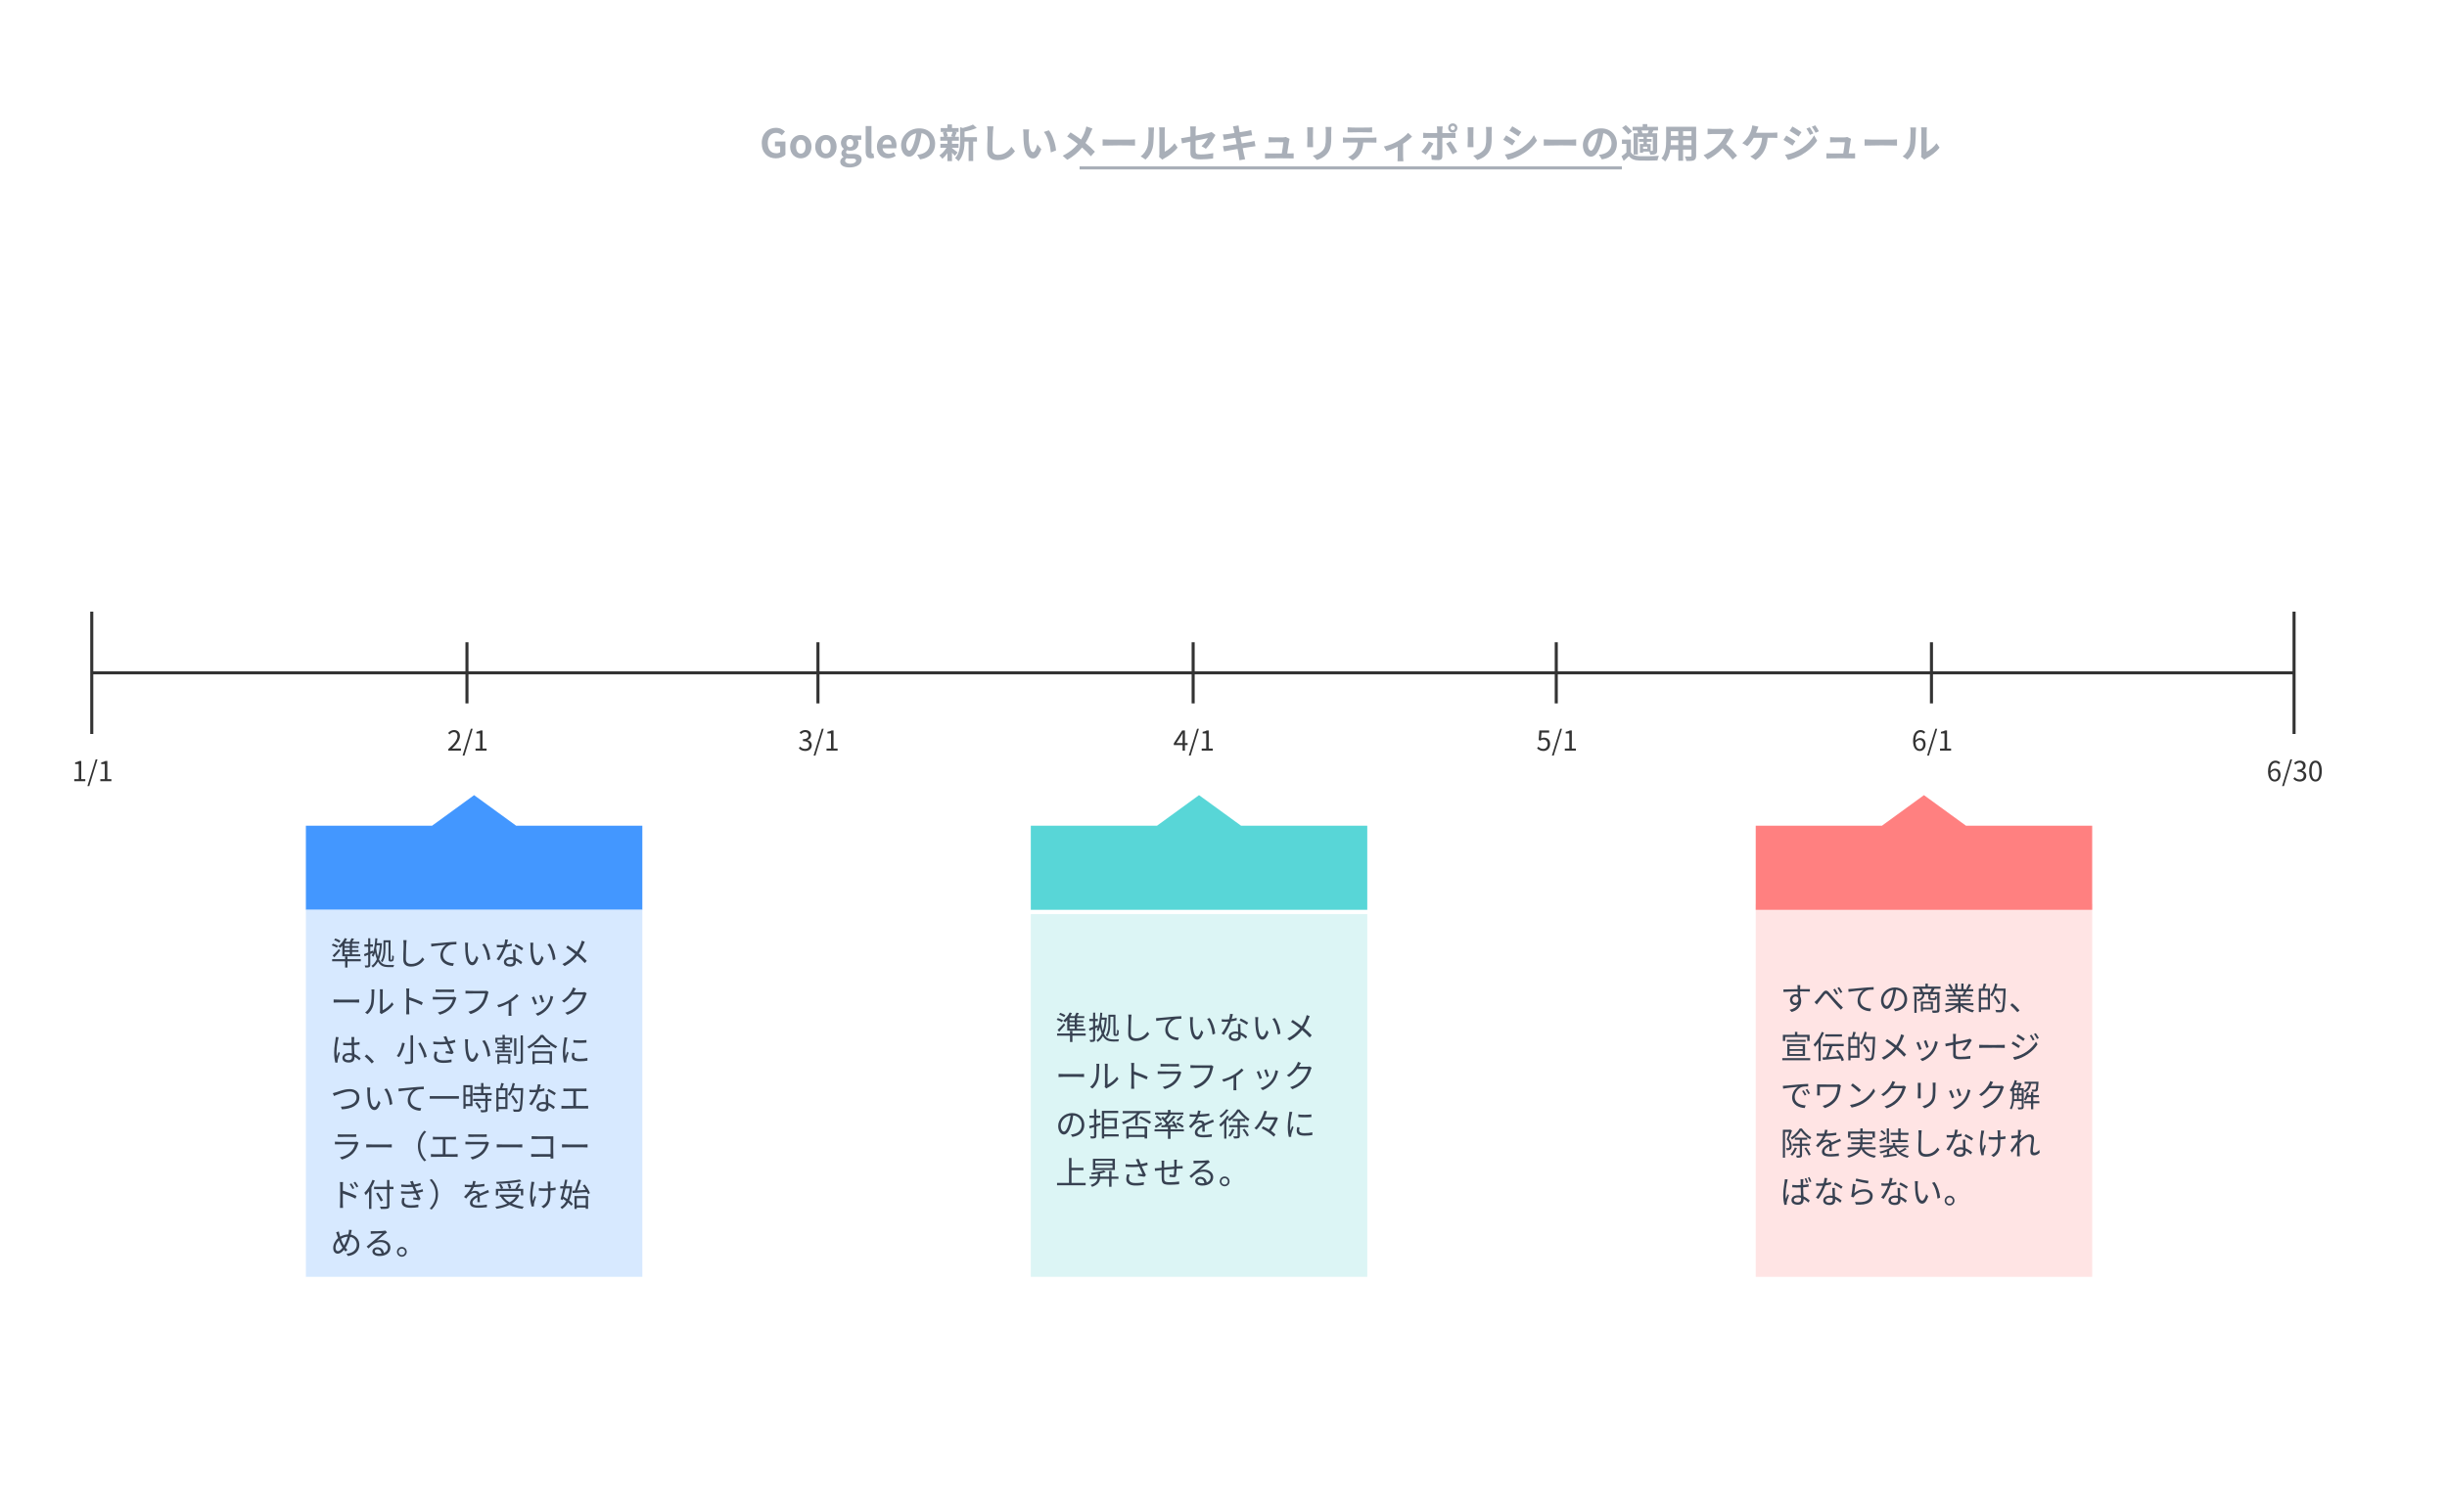 <svg xmlns="http://www.w3.org/2000/svg" xmlns:xlink="http://www.w3.org/1999/xlink" xmlns:lucid="lucid" width="1600" height="989"><g transform="translate(0 0)" lucid:page-tab-id="0_0"><path d="M0 0h1600v989H0z" fill="#fff"/><path d="M60 400h1440v80H60z" fill="none"/><path d="M60 440h1440M60 400v80m1440-80v80M305.33 420v40m229.5-40v40m245.33-40v40m237.42-40v40m245.33-40v40" stroke="#333" stroke-width="2" fill="none"/><use xlink:href="#a" transform="matrix(1,0,0,1,46.482,490) translate(0.482 20.88)"/><use xlink:href="#b" transform="matrix(1,0,0,1,1481.487,490) translate(0.487 20.88)"/><use xlink:href="#c" transform="matrix(1,0,0,1,291.813,470) translate(0.482 20.88)"/><use xlink:href="#d" transform="matrix(1,0,0,1,521.316,470) translate(0.482 20.88)"/><use xlink:href="#e" transform="matrix(1,0,0,1,766.647,470) translate(0.482 20.88)"/><use xlink:href="#f" transform="matrix(1,0,0,1,1004.064,470) translate(0.482 20.88)"/><use xlink:href="#g" transform="matrix(1,0,0,1,1249.395,470) translate(0.482 20.88)"/><path d="M420 540h-82.5L310 520l-27.5 20H200v55h220z" stroke="#000" stroke-opacity="0" stroke-width="2" fill="#4397ff"/><path d="M200 595h220v240H200z" stroke="#000" stroke-opacity="0" stroke-width="2" fill="#d7e9ff"/><use xlink:href="#h" transform="matrix(1,0,0,1,204.8,599.8) translate(11.2 31.34)"/><use xlink:href="#i" transform="matrix(1,0,0,1,204.8,599.8) translate(32.533 31.34)"/><use xlink:href="#j" transform="matrix(1,0,0,1,204.8,599.8) translate(53.867 31.34)"/><use xlink:href="#k" transform="matrix(1,0,0,1,204.8,599.8) translate(75.2 31.34)"/><use xlink:href="#l" transform="matrix(1,0,0,1,204.8,599.8) translate(96.533 31.34)"/><use xlink:href="#m" transform="matrix(1,0,0,1,204.8,599.8) translate(117.867 31.34)"/><use xlink:href="#l" transform="matrix(1,0,0,1,204.8,599.8) translate(139.2 31.34)"/><use xlink:href="#n" transform="matrix(1,0,0,1,204.8,599.8) translate(160.533 31.34)"/><use xlink:href="#o" transform="matrix(1,0,0,1,204.8,599.8) translate(11.2 62.913)"/><use xlink:href="#p" transform="matrix(1,0,0,1,204.8,599.8) translate(32.533 62.913)"/><use xlink:href="#q" transform="matrix(1,0,0,1,204.8,599.8) translate(53.867 62.913)"/><use xlink:href="#r" transform="matrix(1,0,0,1,204.8,599.8) translate(75.2 62.913)"/><use xlink:href="#s" transform="matrix(1,0,0,1,204.8,599.8) translate(96.533 62.913)"/><use xlink:href="#t" transform="matrix(1,0,0,1,204.8,599.8) translate(117.867 62.913)"/><use xlink:href="#u" transform="matrix(1,0,0,1,204.8,599.8) translate(139.2 62.913)"/><use xlink:href="#v" transform="matrix(1,0,0,1,204.8,599.8) translate(160.533 62.913)"/><use xlink:href="#w" transform="matrix(1,0,0,1,204.8,599.8) translate(11.2 94.487)"/><use xlink:href="#x" transform="matrix(1,0,0,1,204.8,599.8) translate(53.867 94.487)"/><use xlink:href="#y" transform="matrix(1,0,0,1,204.8,599.8) translate(75.2 94.487)"/><use xlink:href="#l" transform="matrix(1,0,0,1,204.8,599.8) translate(96.533 94.487)"/><use xlink:href="#z" transform="matrix(1,0,0,1,204.8,599.8) translate(117.867 94.487)"/><use xlink:href="#A" transform="matrix(1,0,0,1,204.8,599.8) translate(139.2 94.487)"/><use xlink:href="#B" transform="matrix(1,0,0,1,204.8,599.8) translate(160.533 94.487)"/><use xlink:href="#C" transform="matrix(1,0,0,1,204.8,599.8) translate(11.2 126.06)"/><use xlink:href="#l" transform="matrix(1,0,0,1,204.8,599.8) translate(32.533 126.06)"/><use xlink:href="#k" transform="matrix(1,0,0,1,204.8,599.8) translate(53.867 126.06)"/><use xlink:href="#D" transform="matrix(1,0,0,1,204.8,599.8) translate(75.2 126.06)"/><use xlink:href="#E" transform="matrix(1,0,0,1,204.8,599.8) translate(96.533 126.06)"/><use xlink:href="#F" transform="matrix(1,0,0,1,204.8,599.8) translate(117.867 126.06)"/><use xlink:href="#m" transform="matrix(1,0,0,1,204.8,599.8) translate(139.2 126.06)"/><use xlink:href="#G" transform="matrix(1,0,0,1,204.8,599.8) translate(160.533 126.06)"/><use xlink:href="#r" transform="matrix(1,0,0,1,204.8,599.8) translate(11.2 157.633)"/><use xlink:href="#H" transform="matrix(1,0,0,1,204.8,599.8) translate(32.533 157.633)"/><use xlink:href="#I" transform="matrix(1,0,0,1,204.8,599.8) translate(75.2 157.633)"/><use xlink:href="#r" transform="matrix(1,0,0,1,204.8,599.8) translate(96.533 157.633)"/><use xlink:href="#o" transform="matrix(1,0,0,1,204.8,599.8) translate(117.867 157.633)"/><use xlink:href="#J" transform="matrix(1,0,0,1,204.8,599.8) translate(139.2 157.633)"/><use xlink:href="#K" transform="matrix(1,0,0,1,204.8,599.8) translate(160.533 157.633)"/><use xlink:href="#L" transform="matrix(1,0,0,1,204.8,599.8) translate(11.2 189.207)"/><use xlink:href="#M" transform="matrix(1,0,0,1,204.8,599.8) translate(32.533 189.207)"/><use xlink:href="#N" transform="matrix(1,0,0,1,204.8,599.8) translate(53.867 189.207)"/><use xlink:href="#O" transform="matrix(1,0,0,1,204.8,599.8) translate(96.533 189.207)"/><use xlink:href="#P" transform="matrix(1,0,0,1,204.8,599.8) translate(117.867 189.207)"/><use xlink:href="#Q" transform="matrix(1,0,0,1,204.8,599.8) translate(139.2 189.207)"/><use xlink:href="#R" transform="matrix(1,0,0,1,204.8,599.8) translate(160.533 189.207)"/><use xlink:href="#S" transform="matrix(1,0,0,1,204.8,599.8) translate(11.2 220.78)"/><use xlink:href="#T" transform="matrix(1,0,0,1,204.8,599.8) translate(32.533 220.78)"/><path d="M894 540h-82.5L784 520l-27.5 20H674v55h220z" stroke="#000" stroke-opacity="0" stroke-width="2" fill="#58d6d7"/><path d="M674 597.8h220V835H674z" stroke="#000" stroke-opacity="0" stroke-width="2" fill="#dcf5f5"/><g><use xlink:href="#h" transform="matrix(1,0,0,1,678.8,602.6) translate(11.2 77.2)"/><use xlink:href="#i" transform="matrix(1,0,0,1,678.8,602.6) translate(32.533 77.2)"/><use xlink:href="#j" transform="matrix(1,0,0,1,678.8,602.6) translate(53.867 77.2)"/><use xlink:href="#k" transform="matrix(1,0,0,1,678.8,602.6) translate(75.2 77.2)"/><use xlink:href="#l" transform="matrix(1,0,0,1,678.8,602.6) translate(96.533 77.2)"/><use xlink:href="#m" transform="matrix(1,0,0,1,678.8,602.6) translate(117.867 77.2)"/><use xlink:href="#l" transform="matrix(1,0,0,1,678.8,602.6) translate(139.2 77.2)"/><use xlink:href="#n" transform="matrix(1,0,0,1,678.8,602.6) translate(160.533 77.2)"/><use xlink:href="#o" transform="matrix(1,0,0,1,678.8,602.6) translate(11.2 108.773)"/><use xlink:href="#p" transform="matrix(1,0,0,1,678.8,602.6) translate(32.533 108.773)"/><use xlink:href="#q" transform="matrix(1,0,0,1,678.8,602.6) translate(53.867 108.773)"/><use xlink:href="#r" transform="matrix(1,0,0,1,678.8,602.6) translate(75.2 108.773)"/><use xlink:href="#s" transform="matrix(1,0,0,1,678.8,602.6) translate(96.533 108.773)"/><use xlink:href="#t" transform="matrix(1,0,0,1,678.8,602.6) translate(117.867 108.773)"/><use xlink:href="#u" transform="matrix(1,0,0,1,678.8,602.6) translate(139.2 108.773)"/><use xlink:href="#v" transform="matrix(1,0,0,1,678.8,602.6) translate(160.533 108.773)"/><use xlink:href="#U" transform="matrix(1,0,0,1,678.8,602.6) translate(11.2 140.347)"/><use xlink:href="#V" transform="matrix(1,0,0,1,678.8,602.6) translate(32.533 140.347)"/><use xlink:href="#W" transform="matrix(1,0,0,1,678.8,602.6) translate(53.867 140.347)"/><use xlink:href="#X" transform="matrix(1,0,0,1,678.8,602.6) translate(75.2 140.347)"/><use xlink:href="#O" transform="matrix(1,0,0,1,678.8,602.6) translate(96.533 140.347)"/><use xlink:href="#Y" transform="matrix(1,0,0,1,678.8,602.6) translate(117.867 140.347)"/><use xlink:href="#B" transform="matrix(1,0,0,1,678.8,602.6) translate(160.533 140.347)"/><use xlink:href="#Z" transform="matrix(1,0,0,1,678.8,602.6) translate(11.2 171.92)"/><use xlink:href="#aa" transform="matrix(1,0,0,1,678.8,602.6) translate(32.533 171.92)"/><use xlink:href="#y" transform="matrix(1,0,0,1,678.8,602.6) translate(53.867 171.92)"/><use xlink:href="#ab" transform="matrix(1,0,0,1,678.8,602.6) translate(75.2 171.92)"/><use xlink:href="#T" transform="matrix(1,0,0,1,678.8,602.6) translate(96.533 171.92)"/></g><path d="M1148 591.07h220V835h-220z" stroke="#000" stroke-opacity="0" stroke-width="2" fill="#ffe4e4"/><g><use xlink:href="#ac" transform="matrix(1,0,0,1,1152.8,595.867) translate(11.2 64.913)"/><use xlink:href="#ad" transform="matrix(1,0,0,1,1152.8,595.867) translate(32.533 64.913)"/><use xlink:href="#k" transform="matrix(1,0,0,1,1152.8,595.867) translate(53.867 64.913)"/><use xlink:href="#U" transform="matrix(1,0,0,1,1152.8,595.867) translate(75.2 64.913)"/><use xlink:href="#ae" transform="matrix(1,0,0,1,1152.8,595.867) translate(96.533 64.913)"/><use xlink:href="#af" transform="matrix(1,0,0,1,1152.8,595.867) translate(117.867 64.913)"/><use xlink:href="#ag" transform="matrix(1,0,0,1,1152.8,595.867) translate(139.2 64.913)"/><use xlink:href="#ah" transform="matrix(1,0,0,1,1152.8,595.867) translate(11.2 96.487)"/><use xlink:href="#ai" transform="matrix(1,0,0,1,1152.8,595.867) translate(32.533 96.487)"/><use xlink:href="#F" transform="matrix(1,0,0,1,1152.8,595.867) translate(53.867 96.487)"/><use xlink:href="#aj" transform="matrix(1,0,0,1,1152.8,595.867) translate(75.2 96.487)"/><use xlink:href="#u" transform="matrix(1,0,0,1,1152.8,595.867) translate(96.533 96.487)"/><use xlink:href="#ak" transform="matrix(1,0,0,1,1152.8,595.867) translate(117.867 96.487)"/><use xlink:href="#o" transform="matrix(1,0,0,1,1152.8,595.867) translate(139.2 96.487)"/><use xlink:href="#al" transform="matrix(1,0,0,1,1152.8,595.867) translate(160.533 96.487)"/><use xlink:href="#am" transform="matrix(1,0,0,1,1152.8,595.867) translate(11.2 128.06)"/><use xlink:href="#an" transform="matrix(1,0,0,1,1152.8,595.867) translate(32.533 128.06)"/><use xlink:href="#ao" transform="matrix(1,0,0,1,1152.8,595.867) translate(53.867 128.06)"/><use xlink:href="#ap" transform="matrix(1,0,0,1,1152.8,595.867) translate(75.2 128.06)"/><use xlink:href="#aq" transform="matrix(1,0,0,1,1152.8,595.867) translate(96.533 128.06)"/><use xlink:href="#u" transform="matrix(1,0,0,1,1152.8,595.867) translate(117.867 128.06)"/><use xlink:href="#ap" transform="matrix(1,0,0,1,1152.8,595.867) translate(139.2 128.06)"/><use xlink:href="#ar" transform="matrix(1,0,0,1,1152.8,595.867) translate(160.533 128.06)"/><use xlink:href="#as" transform="matrix(1,0,0,1,1152.8,595.867) translate(11.2 159.633)"/><use xlink:href="#O" transform="matrix(1,0,0,1,1152.8,595.867) translate(32.533 159.633)"/><use xlink:href="#at" transform="matrix(1,0,0,1,1152.8,595.867) translate(53.867 159.633)"/><use xlink:href="#au" transform="matrix(1,0,0,1,1152.8,595.867) translate(75.2 159.633)"/><use xlink:href="#j" transform="matrix(1,0,0,1,1152.8,595.867) translate(96.533 159.633)"/><use xlink:href="#m" transform="matrix(1,0,0,1,1152.8,595.867) translate(117.867 159.633)"/><use xlink:href="#Q" transform="matrix(1,0,0,1,1152.8,595.867) translate(139.2 159.633)"/><use xlink:href="#av" transform="matrix(1,0,0,1,1152.8,595.867) translate(160.533 159.633)"/><use xlink:href="#aw" transform="matrix(1,0,0,1,1152.8,595.867) translate(11.2 191.207)"/><use xlink:href="#m" transform="matrix(1,0,0,1,1152.8,595.867) translate(32.533 191.207)"/><use xlink:href="#ax" transform="matrix(1,0,0,1,1152.8,595.867) translate(53.867 191.207)"/><use xlink:href="#m" transform="matrix(1,0,0,1,1152.8,595.867) translate(75.2 191.207)"/><use xlink:href="#ay" transform="matrix(1,0,0,1,1152.8,595.867) translate(96.533 191.207)"/></g><path d="M453.15 119.16a8 8 0 0 1 8-8h837.7a8 8 0 0 1 8 8V122a8 8 0 0 1-8 8h-837.7a8 8 0 0 1-8-8z" stroke="#000" stroke-opacity="0" stroke-width="2" fill="#fff" fill-opacity="0"/><path d="M453.15 73.83a8 8 0 0 1 8-8h836.75a8 8 0 0 1 8 8v33.5a8 8 0 0 1-8 8H461.15a8 8 0 0 1-8-8z" stroke="#000" stroke-opacity="0" stroke-width="2" fill="#fff" fill-opacity="0"/><g><use xlink:href="#az" transform="matrix(1,0,0,1,457.147,69.833) translate(39.53 33.353)"/><use xlink:href="#aA" transform="matrix(1,0,0,1,457.147,69.833) translate(130.312 33.353)"/><use xlink:href="#aB" transform="matrix(1,0,0,1,457.147,69.833) translate(156.534 33.353)"/><use xlink:href="#aC" transform="matrix(1,0,0,1,457.147,69.833) translate(182.756 33.353)"/><use xlink:href="#aD" transform="matrix(1,0,0,1,457.147,69.833) translate(208.978 33.353)"/><use xlink:href="#aE" transform="matrix(1,0,0,1,457.147,69.833) translate(235.201 33.353)"/><use xlink:href="#aF" transform="matrix(1,0,0,1,457.147,69.833) translate(261.423 33.353)"/><use xlink:href="#aG" transform="matrix(1,0,0,1,457.147,69.833) translate(287.645 33.353)"/><use xlink:href="#aH" transform="matrix(1,0,0,1,457.147,69.833) translate(313.867 33.353)"/><use xlink:href="#aI" transform="matrix(1,0,0,1,457.147,69.833) translate(340.09 33.353)"/><use xlink:href="#aJ" transform="matrix(1,0,0,1,457.147,69.833) translate(366.312 33.353)"/><use xlink:href="#aK" transform="matrix(1,0,0,1,457.147,69.833) translate(392.534 33.353)"/><use xlink:href="#aL" transform="matrix(1,0,0,1,457.147,69.833) translate(418.756 33.353)"/><use xlink:href="#aM" transform="matrix(1,0,0,1,457.147,69.833) translate(444.978 33.353)"/><use xlink:href="#aN" transform="matrix(1,0,0,1,457.147,69.833) translate(471.201 33.353)"/><use xlink:href="#aK" transform="matrix(1,0,0,1,457.147,69.833) translate(497.423 33.353)"/><use xlink:href="#aO" transform="matrix(1,0,0,1,457.147,69.833) translate(523.645 33.353)"/><use xlink:href="#aF" transform="matrix(1,0,0,1,457.147,69.833) translate(549.867 33.353)"/><use xlink:href="#aP" transform="matrix(1,0,0,1,457.147,69.833) translate(576.09 33.353)"/><use xlink:href="#aQ" transform="matrix(1,0,0,1,457.147,69.833) translate(602.312 33.353)"/><use xlink:href="#aR" transform="matrix(1,0,0,1,457.147,69.833) translate(628.534 33.353)"/><use xlink:href="#aS" transform="matrix(1,0,0,1,457.147,69.833) translate(654.756 33.353)"/><use xlink:href="#aT" transform="matrix(1,0,0,1,457.147,69.833) translate(680.978 33.353)"/><use xlink:href="#aU" transform="matrix(1,0,0,1,457.147,69.833) translate(707.201 33.353)"/><use xlink:href="#aJ" transform="matrix(1,0,0,1,457.147,69.833) translate(733.423 33.353)"/><use xlink:href="#aF" transform="matrix(1,0,0,1,457.147,69.833) translate(759.645 33.353)"/><use xlink:href="#aV" transform="matrix(1,0,0,1,457.147,69.833) translate(785.867 33.353)"/></g><path d="M706.9 109.8h352.6M706.93 109.8h-1.02M1059.5 109.8h1" stroke="#a9afb8" stroke-width="2" fill="none"/><path d="M1368 540h-82.5l-27.5-20-27.5 20H1148v55h220z" stroke="#000" stroke-opacity="0" stroke-width="2" fill="#ff8080"/><defs><path fill="#333" d="M88 0v-76h163v-547H121v-58c65-12 112-29 152-52h70v657h147V0H88" id="aW"/><path fill="#333" d="M11 179l300-972h66L78 179H11" id="aX"/><g id="a"><use transform="matrix(0.018,0,0,0.018,0,0)" xlink:href="#aW"/><use transform="matrix(0.018,0,0,0.018,9.99,0)" xlink:href="#aX"/><use transform="matrix(0.018,0,0,0.018,17.046,0)" xlink:href="#aW"/></g><path fill="#333" d="M301-58c70 0 124-67 124-167 0-99-43-162-132-162-46 0-102 26-150 94 11 152 66 235 158 235zm197-614l-50 57c-29-35-73-56-118-56-100 0-185 77-189 305 45-55 109-89 167-89 124 0 203 77 203 230 0 142-96 238-210 238C160 13 56-108 56-350c0-287 129-397 271-397 76 0 131 32 171 75" id="aY"/><path fill="#333" d="M264 13C149 13 77-35 29-87l46-60c43 45 99 84 182 84 87 0 149-52 149-136 0-88-59-147-228-147v-70c151 0 203-61 203-140 0-71-48-116-124-118-59 2-111 32-152 73l-49-58c55-51 120-88 205-88 123 0 213 66 213 184 0 89-53 148-131 177v4c87 20 156 86 156 186C499-65 394 13 264 13" id="aZ"/><path fill="#333" d="M278 13C138 13 49-114 49-369s89-378 229-378c139 0 228 124 228 378 0 255-89 382-228 382zm0-73c83 0 139-93 139-309 0-214-56-304-139-304-84 0-140 90-140 304 0 216 56 309 140 309" id="ba"/><g id="b"><use transform="matrix(0.018,0,0,0.018,0,0)" xlink:href="#aY"/><use transform="matrix(0.018,0,0,0.018,9.99,0)" xlink:href="#aX"/><use transform="matrix(0.018,0,0,0.018,17.046,0)" xlink:href="#aZ"/><use transform="matrix(0.018,0,0,0.018,27.036,0)" xlink:href="#ba"/></g><path fill="#333" d="M44 0v-54c230-201 336-347 336-473 0-84-44-145-135-145-60 0-112 37-152 85l-53-52c60-65 123-108 216-108 131 0 213 86 213 217 0 146-115 295-287 458 102-11 212-6 323-7V0H44" id="bb"/><g id="c"><use transform="matrix(0.018,0,0,0.018,0,0)" xlink:href="#bb"/><use transform="matrix(0.018,0,0,0.018,9.99,0)" xlink:href="#aX"/><use transform="matrix(0.018,0,0,0.018,17.046,0)" xlink:href="#aW"/></g><g id="d"><use transform="matrix(0.018,0,0,0.018,0,0)" xlink:href="#aZ"/><use transform="matrix(0.018,0,0,0.018,9.99,0)" xlink:href="#aX"/><use transform="matrix(0.018,0,0,0.018,17.046,0)" xlink:href="#aW"/></g><path fill="#333" d="M115-275h224c1-122-3-242 6-358h-4c-64 130-151 240-226 358zm408 0v73h-97V0h-87v-202H20v-60l305-471h101v458h97" id="bc"/><g id="e"><use transform="matrix(0.018,0,0,0.018,0,0)" xlink:href="#bc"/><use transform="matrix(0.018,0,0,0.018,9.99,0)" xlink:href="#aX"/><use transform="matrix(0.018,0,0,0.018,17.046,0)" xlink:href="#aW"/></g><path fill="#333" d="M261 13C147 13 77-35 28-84l45-60c42 42 95 81 180 81 86 0 156-66 156-173 0-105-60-167-152-167-49 0-80 15-122 43l-49-30 23-343h357v78H189l-18 212c32-18 65-29 109-29 122 0 221 72 221 233S385 13 261 13" id="bd"/><g id="f"><use transform="matrix(0.018,0,0,0.018,0,0)" xlink:href="#bd"/><use transform="matrix(0.018,0,0,0.018,9.99,0)" xlink:href="#aX"/><use transform="matrix(0.018,0,0,0.018,17.046,0)" xlink:href="#aW"/></g><g id="g"><use transform="matrix(0.018,0,0,0.018,0,0)" xlink:href="#aY"/><use transform="matrix(0.018,0,0,0.018,9.99,0)" xlink:href="#aX"/><use transform="matrix(0.018,0,0,0.018,17.046,0)" xlink:href="#aW"/></g><path fill="#374151" d="M606-594v-74H444v74h162zm0 127v-71H444v71h162zm0 132v-76H444v76h162zm-233 60v-327c-22 25-45 47-68 67-12-13-41-39-58-51 81-62 157-157 202-255l71 21c-15 31-32 63-52 93h139c20-35 39-78 52-109l79 15c-18 32-38 65-56 94h221v59H676v74h198v56H676v71h200v56H676v76h254v60H373zm-249 34l-52-57c54-48 131-129 196-205l40 50c-57 70-124 147-184 212zm192-515l-39 58c-36-25-104-61-159-82l37-51c55 18 124 51 161 75zm-74 156l-37 59c-35-24-107-55-162-74l37-52c54 16 126 46 162 67zm706 414v67H534V77h-75v-196H56v-67h403v-82h75v82h414" id="be"/><use transform="matrix(0.021,0,0,0.021,0,0)" xlink:href="#be" id="h"/><path fill="#374151" d="M960-281c-6 105 13 171-103 171-17 0-35-5-46-17-12-13-16-28-16-102v-480h-96c-2 246 20 437-94 622-10-12-35-34-48-41 114-187 72-390 81-644h220v550c3 44-10 57 28 55 18-3 17-9 21-33 2-19 3-58 3-108 12 12 33 22 50 27zM526-617H425c-4 30-9 59-14 87 13 109 30 196 53 266 31-96 52-214 62-353zm-92-65c54 3 113-5 156 4-10 214-41 378-91 502C602 21 727 0 969-4c-9 17-19 48-23 66-235 3-374 16-479-170-43 80-96 140-160 185-10-16-28-41-43-54 69-43 125-111 168-206-22-55-40-123-55-205-15 48-32 92-53 131-11-12-37-34-51-43 14-25 26-52 37-82l-83 35V-6c-3 88-51 79-152 82-3-17-12-46-21-65 42 1 79 1 91 0 12 0 17-4 17-17v-314L52-273l-20-68c36-14 81-32 130-52v-180H45v-69h117v-194h65v194h83v69h-83v153l77-32 12 53c40-121 59-275 68-437l64 5c-4 51-9 101-14 149" id="bf"/><use transform="matrix(0.021,0,0,0.021,0,0)" xlink:href="#bf" id="i"/><path fill="#374151" d="M342-776c-19 157-18 390-22 593 0 109 70 147 162 147 182 0 285-102 356-205l55 69C826-78 698 46 480 46c-142 0-240-60-240-221-4-205 23-449 1-602" id="bg"/><use transform="matrix(0.021,0,0,0.021,0,0)" xlink:href="#bg" id="j"/><path fill="#374151" d="M89-664c160-7 562-56 789-62v80c-56 0-143 1-194 16-141 45-226 195-226 312 0 194 180 255 341 261l-29 83C587 19 378-79 378-300c0-155 93-280 184-334-87 10-357 36-464 58" id="bh"/><use transform="matrix(0.021,0,0,0.021,0,0)" xlink:href="#bh" id="k"/><path fill="#374151" d="M226-696c-26 179-4 611 133 605 51 0 97-102 123-202l63 72C486-53 425 4 357 4c-93 0-183-93-210-350-16-135-4-244-17-352zm516 27c89 115 160 318 174 485l-81 32c-17-178-77-374-171-490" id="bi"/><use transform="matrix(0.021,0,0,0.021,0,0)" xlink:href="#bi" id="l"/><path fill="#374151" d="M928-524l-45 66c-53-45-160-106-226-136l39-62c72 32 185 96 232 132zM568-674l2 74c-52 15-114 28-179 36-49 140-137 312-216 419l-78-40c83-96 167-254 212-370-67 5-134 3-202 0l-6-75c72 9 154 9 232 2 15-55 29-118 31-171l89 8c-10 36-23 96-39 153 52-8 104-20 154-36zM512-27c102 0 114-56 107-141-77-30-221-14-221 64 0 46 37 77 114 77zm94-458h80c-6 101 3 156 6 268 85 31 154 80 205 124l-43 68c-42-38-95-82-159-113C706-26 661 46 522 46 413 46 324 1 324-97c0-122 156-174 292-141-3-81-8-178-10-247" id="bj"/><use transform="matrix(0.021,0,0,0.021,0,0)" xlink:href="#bj" id="m"/><path fill="#374151" d="M562-414c79-122 122-213 155-346l94 32c-56 122-94 242-183 368 89 74 175 152 246 228l-63 70c-74-85-150-156-236-230C482-178 358-59 184 31l-71-63c175-83 299-193 397-314-74-61-185-143-281-202l53-63c85 54 201 136 280 197" id="bk"/><use transform="matrix(0.021,0,0,0.021,0,0)" xlink:href="#bk" id="n"/><path fill="#374151" d="M102-335v-98c214 10 463 3 687 5 50 0 86-3 108-5v98c-206-10-441-3-656-5-55 0-108 2-139 5" id="bl"/><use transform="matrix(0.021,0,0,0.021,0,0)" xlink:href="#bl" id="o"/><path fill="#374151" d="M141 24L66-26c84-60 144-149 174-246 29-92 30-291 30-402 0-30-3-52-7-73h92c-10 135-2 368-36 497-30 107-94 205-178 274zm436-1l-53-44c4-16 7-36 7-56v-599c0-38-5-66-6-74h92c-9 207-2 437-4 651 92-42 215-133 291-246l48 68C866-160 727-58 611 0c-15 8-24 15-34 23" id="bm"/><use transform="matrix(0.021,0,0,0.021,0,0)" xlink:href="#bm" id="p"/><path fill="#374151" d="M847-342l-34 85c-109-59-282-126-393-161 3 151-4 305 7 448h-96c13-222 2-468 6-700 0-28-2-73-8-104h98c-11 84-6 175-7 267 132 40 321 112 427 165" id="bn"/><use transform="matrix(0.021,0,0,0.021,0,0)" xlink:href="#bn" id="q"/><path fill="#374151" d="M821-517l57 36c-5 9-11 22-13 29-27 99-72 203-146 284C614-53 488 6 361 41l-62-71c230-44 420-190 471-404-210 2-423-3-628 3v-84c199 13 416 3 624 6 23 0 44-2 55-8zM231-662v-83c151 11 323 2 483 5 32 0 67-1 91-5v83c-183-5-389-4-574 0" id="bo"/><use transform="matrix(0.021,0,0,0.021,0,0)" xlink:href="#bo" id="r"/><path fill="#374151" d="M800-704l61 39c-7 14-11 31-15 50-22 105-70 266-149 369C606-129 487-36 303 22l-68-75c194-49 306-134 390-241 71-91 118-230 131-326-202 1-414-3-611 3v-88c190 13 403 3 602 6 15 0 34 0 53-5" id="bp"/><use transform="matrix(0.021,0,0,0.021,0,0)" xlink:href="#bp" id="s"/><path fill="#374151" d="M116-260c257-60 468-191 605-343l62 59c-47 51-136 124-227 181 3 145-6 304 5 440h-92c8-120 2-265 4-392-85 45-205 97-314 128" id="bq"/><use transform="matrix(0.021,0,0,0.021,0,0)" xlink:href="#bq" id="t"/><path fill="#374151" d="M483-576c17 40 66 172 79 216l-74 26c-11-45-57-172-78-217zM296 7c234-64 436-272 463-554l86 27c-36 132-72 252-157 357C596-46 474 32 362 75zm-45-533c20 43 72 174 91 226l-76 28c-15-52-69-190-89-225" id="br"/><use transform="matrix(0.021,0,0,0.021,0,0)" xlink:href="#br" id="u"/><path fill="#374151" d="M805-665l67 40c-8 14-18 37-24 53-27 100-88 236-177 344C580-117 461-25 273 44l-72-65c183-54 308-145 399-251 78-92 139-221 159-312H421c-60 84-144 173-253 246l-69-52c173-103 271-248 314-338 11-17 25-53 31-79l93 31c-30 46-43 79-69 120h272c27 0 49-3 65-9" id="bs"/><use transform="matrix(0.021,0,0,0.021,0,0)" xlink:href="#bs" id="v"/><path fill="#374151" d="M118-282c1-189 42-355 52-486l88 7c-40 158-84 407-57 601 16-45 39-104 56-144l42 33c-32 107-83 190-72 297l-71 6c-20-71-38-180-38-314zM567-47c98 0 113-55 107-140-77-34-232-16-226 63 0 49 48 77 119 77zm378-58l-43 65c-49-46-98-85-149-113 3 98-31 177-172 180-133 0-206-55-206-143 0-83 74-151 204-151 33 0 64 3 92 9-3-76-9-171-10-253-90 4-172 1-261-4v-76c85 10 171 11 261 7-1-63 4-127-5-183h91c-9 59-6 101-9 178 60-4 118-12 171-23v78c-54 9-112 15-171 19 1 99 8 198 12 281 80 32 143 83 195 129" id="bt"/><path fill="#374151" d="M341-2l-68 58C209-24 123-109 52-167l65-57C189-166 279-75 341-2" id="bu"/><g id="w"><use transform="matrix(0.021,0,0,0.021,0,0)" xlink:href="#bt"/><use transform="matrix(0.021,0,0,0.021,21.333,0)" xlink:href="#bu"/></g><path fill="#374151" d="M465-822h79v795c0 55-15 77-50 90-36 12-98 14-191 13-5-21-19-56-31-77 73 3 145 2 164 1 21 0 29-7 29-27v-795zm239 252l70-27c88 140 172 321 197 441l-78 33c-24-118-104-304-189-447zm-500-20l82 15c-32 145-90 324-180 435-18-13-50-31-70-39 89-105 144-277 168-411" id="bv"/><use transform="matrix(0.021,0,0,0.021,0,0)" xlink:href="#bv" id="x"/><path fill="#374151" d="M206-312l81 7C229-156 250-38 466-41c131 0 190-12 260-27l-1 83c-62 11-129 23-260 23-184 0-286-74-286-198 0-43 11-98 27-152zm625-369l15 79c-61 16-126 31-187 41 36 79 90 194 133 277l-46 48c-43-9-141-23-205-29l8-65c38 3 107 11 140 14-28-61-78-164-108-233-128 15-270 15-421 2l-3-80c144 19 279 18 393 6-23-50-50-114-75-156l89-17c24 66 42 110 64 163 68-12 135-28 203-50" id="bw"/><use transform="matrix(0.021,0,0,0.021,0,0)" xlink:href="#bw" id="y"/><path fill="#374151" d="M456-176H186v141h270v-141zM119 73v-306h407V63h-70V22H186v51h-67zm395-665v-93H126v93h157v-65h69v65h162zM354-834v89h228v158h-57v51H352v65h162v54H352v69h220v59H59v-59h224v-69H120v-54h163v-65H113v-51H59v-158h222v-89h73zm359 105v548h-70v-548h70zm133-89h71v791c-2 118-77 92-206 100-4-21-15-56-27-78 62 3 121 2 140 2 16-1 22-6 22-23v-792" id="bx"/><use transform="matrix(0.021,0,0,0.021,0,0)" xlink:href="#bx" id="z"/><path fill="#374151" d="M730-254H271v223h459v-223zM198 77v-398h608V77h-76V36H271v41h-73zm52-589h501v66H250v-66zm206-322h75c106 147 282 286 439 357-18 17-36 43-49 64-155-81-330-221-423-349-82 122-244 264-415 355-9-17-29-43-46-59 174-88 341-240 419-368" id="by"/><use transform="matrix(0.021,0,0,0.021,0,0)" xlink:href="#by" id="A"/><path fill="#374151" d="M128-290c1-190 41-336 51-467l90 7c-43 152-83 388-59 582 17-45 39-103 55-142l43 32c-32 110-83 193-72 301l-72 5c-20-70-36-184-36-318zm295 13l72 7c-9 36-13 64-13 91 0 45 30 89 166 89 89 0 165-8 245-26l1 84c-61 12-144 20-247 20-227-2-270-93-224-265zm34-315l-1-82c108 18 308 14 407 0v82c-106 11-298 11-406 0" id="bz"/><use transform="matrix(0.021,0,0,0.021,0,0)" xlink:href="#bz" id="B"/><path fill="#374151" d="M77-522c154-32 319-127 532-127 164 0 295 95 295 261 0 238-236 353-542 370l-35-83c259-7 489-85 489-288 0-104-75-185-209-185-163 0-415 109-493 140" id="bA"/><use transform="matrix(0.021,0,0,0.021,0,0)" xlink:href="#bA" id="C"/><path fill="#374151" d="M48-430h908v81H48v-81" id="bB"/><use transform="matrix(0.021,0,0,0.021,0,0)" xlink:href="#bB" id="D"/><path fill="#374151" d="M293-704H148v222h145v-222zM148-186h145v-231H148v231zm215-585v652H148v81H80v-733h283zm82 560l60-34c51 50 107 121 130 170l-63 40c-23-49-76-123-127-176zm516-248H834v113h116v66H834v268c0 42-11 64-41 75-31 11-81 12-162 12-3-20-13-50-24-69 62 2 117 2 133 1 17-1 22-5 22-20v-267H384v-66h378v-113H379v-66h251v-127H422v-66h208v-119h73v119h215v66H703v127h258v66" id="bC"/><use transform="matrix(0.021,0,0,0.021,0,0)" xlink:href="#bC" id="E"/><path fill="#374151" d="M368-401v-209H158v209h210zM158-95h210v-240H158v240zm84-744l80 15c-17 49-35 104-52 147h166v649H158v79H90v-728h112c15-48 33-115 40-162zm683 159c-11 429-29 670-69 697-48 60-121 39-227 39-2-22-11-52-25-73 65 6 125 6 148 6 20 0 31-2 41-15 33-35 48-187 61-585H600c-28 67-59 128-94 175-13-12-45-32-61-42 67-88 121-226 153-363l71 17c-12 49-26 97-43 144h299zM767-230l-63 39c-30-60-97-159-152-231l58-34c56 71 125 167 157 226" id="bD"/><use transform="matrix(0.021,0,0,0.021,0,0)" xlink:href="#bD" id="F"/><path fill="#374151" d="M539-125c125-3 262 6 377-6v91c-27-4-63-4-83-4-249 2-507-5-749 4v-91c116 12 246 3 370 6v-460c-106 2-208-4-309 4v-88c26 4 64 6 84 6h550c30 0 61-3 85-6v88c-102-8-217-2-325-4v460" id="bE"/><use transform="matrix(0.021,0,0,0.021,0,0)" xlink:href="#bE" id="G"/><path fill="#374151" d="M894 96C774-26 695-185 695-380s79-354 199-476l60 31C839-706 768-558 768-380S839-54 954 65" id="bF"/><g id="H"><use transform="matrix(0.021,0,0,0.021,0,0)" xlink:href="#bl"/><use transform="matrix(0.021,0,0,0.021,21.333,0)" xlink:href="#bF"/></g><use transform="matrix(0.021,0,0,0.021,0,0)" xlink:href="#bE" id="I"/><path fill="#374151" d="M849 9h-90c1-11 1-32 2-56-199 2-411-4-602 4v-90c188 10 405 2 602 5v-472c-195 1-400-3-589 3v-89c215 12 453 4 676 4-5 223-6 469 1 691" id="bG"/><use transform="matrix(0.021,0,0,0.021,0,0)" xlink:href="#bG" id="J"/><use transform="matrix(0.021,0,0,0.021,0,0)" xlink:href="#bl" id="K"/><path fill="#374151" d="M871-622l-56 28c-27-52-59-105-93-150l55-26c26 35 70 102 94 148zm-124 53l-57 26c-25-52-56-107-89-152l55-25c26 37 68 104 91 151zM395-761c-9 85-5 176-6 268 132 40 321 111 427 164l-35 85c-108-59-281-125-392-160 2 150-6 305 6 447h-96c13-222 2-468 6-700 0-28-2-73-8-104h98" id="bH"/><use transform="matrix(0.021,0,0,0.021,0,0)" xlink:href="#bH" id="L"/><path fill="#374151" d="M296-830l73 23c-30 75-65 149-106 218V74h-74v-548c-32 45-67 86-101 121-9-17-32-56-46-73 102-97 197-249 254-404zm654 215v74H824v516c0 56-16 79-53 90-39 12-106 13-214 12-4-19-18-53-29-73 84 3 166 3 190 2 22-2 31-8 31-31v-516H346v-74h403v-210h75v210h126zM623-194l-69 37c-30-62-94-169-145-249l64-30c52 77 118 181 150 242" id="bI"/><use transform="matrix(0.021,0,0,0.021,0,0)" xlink:href="#bI" id="M"/><path fill="#374151" d="M211-268l77 7C234-126 269-36 466-36c80 0 174-7 244-23l-2 81c-62 11-158 19-239 19-177 0-281-61-281-185 0-42 12-88 23-124zm631-271l15 72c-44 15-101 29-168 42 29 63 61 130 89 182l-39 49c-50-9-130-20-193-28l7-61c48 6 95 11 126 14-19-39-42-91-65-143-128 17-290 19-443 9l-3-73c151 14 298 13 416-2-19-44-39-89-57-132-100 9-225 9-348-2l-5-73c118 13 229 15 324 8-15-36-34-74-50-100l90-19c9 34 22 72 37 110 69-11 139-26 197-47l14 71c-51 16-116 31-184 42 21 47 30 72 57 130 78-14 138-32 183-49" id="bJ"/><path fill="#374151" d="M106-856c120 122 199 281 199 476S226-26 106 96L46 65C161-54 232-202 232-380S161-706 46-825" id="bK"/><g id="N"><use transform="matrix(0.021,0,0,0.021,0,0)" xlink:href="#bJ"/><use transform="matrix(0.021,0,0,0.021,21.333,0)" xlink:href="#bK"/></g><path fill="#374151" d="M878-441c-104 35-177 66-289 117 1 57 2 141 3 189h-77c3-38 4-102 4-154-92 50-156 101-156 166 0 78 77 89 179 89 77 0 183-9 270-24l-2 81C627 35 282 94 283-112c0-117 118-191 233-251-10-41-46-61-89-61-128 6-195 93-261 177l-68-51c126-122 191-224 228-302-66 0-130-1-204-6v-75c82 8 153 12 232 9 14-44 23-89 25-123l82 7c-7 28-16 69-30 114 101-5 209-14 303-30l-1 74c-98 15-220 24-328 28-22 51-53 106-89 152 87-54 243-58 268 53 102-48 174-74 262-119" id="bL"/><use transform="matrix(0.021,0,0,0.021,0,0)" xlink:href="#bL" id="O"/><path fill="#374151" d="M818-840l52 60c-200 42-509 67-768 77-1-19-10-46-17-63 256-11 562-37 733-74zM552-573l-70 17c-6-39-27-101-50-147l67-15c24 46 46 107 53 145zm-407 89v137H75v-203h159c-12-36-40-91-66-132l64-18c29 41 59 95 71 131l-59 19h435c33-50 71-119 93-170l75 23c-27 49-62 103-92 147h171v203h-73v-137H145zm548 182H307c48 69 115 126 196 172 78-45 144-101 190-172zm62-72l49 31C752-237 673-155 575-92 681-44 806-12 945 5c-16 16-36 49-45 69C749 53 615 12 501-50 381 12 242 51 98 74 90 56 69 23 54 8 190-11 320-42 430-92c-82-56-151-125-202-206l10-4h-43v-69h545" id="bM"/><use transform="matrix(0.021,0,0,0.021,0,0)" xlink:href="#bM" id="P"/><path fill="#374151" d="M123-310c0-203 34-328 42-461l94 9c-45 156-84 396-46 585 14-42 34-101 52-150l44 27c-30 107-75 191-66 296l-68 8c-20-60-52-189-52-314zm558-255c-4-101-1-148-15-212h93c-5 68-3 105-2 207 58-5 114-12 161-23v82c-45 8-101 14-160 18 0 249 10 416-210 547L475-4c31-13 72-37 97-62 112-94 111-222 111-423-95 5-195 4-286-4v-80c83 13 190 13 284 8" id="bN"/><use transform="matrix(0.021,0,0,0.021,0,0)" xlink:href="#bN" id="Q"/><path fill="#374151" d="M430-420l-8-72 79-4c42-97 89-238 115-341l81 17c-35 102-81 227-123 320 82-5 175-11 268-17-27-47-59-95-91-136l60-30c65 83 134 193 160 266l-64 36c-7-21-17-45-30-71-162 12-329 25-447 32zm-89-142H211c-21 89-43 177-63 255 38 22 79 47 117 74 37-89 63-199 76-329zm-115-69c66 3 140-7 191 7-13 181-44 324-93 435 48 37 89 75 116 108l-45 59c-25-31-61-66-103-101C241-34 177 32 99 79 88 61 69 34 53 19c73-38 134-101 181-188-33-25-69-50-103-71l-12 43-62-33c25-85 55-208 84-332H47v-69h109c16-73 30-144 42-206l71 8c-12 61-27 129-43 198zm614 373H561v223h279v-223zM490 77v-403h424V73h-74V32H561v45h-71" id="bO"/><use transform="matrix(0.021,0,0,0.021,0,0)" xlink:href="#bO" id="R"/><path fill="#374151" d="M330-495c32 88 59 151 96 207 42-70 85-173 115-275-77 4-147 27-211 68zm-94 382c49 0 100-49 144-107-44-65-74-131-112-228-65 62-106 152-106 229 0 66 29 106 74 106zm6-407c-22-60-38-125-62-180l83-26c12 59 24 107 43 163 84-49 168-69 254-70 11-46 22-91 21-146l87 8c-12 53-20 94-33 144 159 27 268 149 268 319 0 197-141 318-353 347l-48-71c206-18 321-127 321-279 0-128-80-225-206-247-37 126-89 255-145 337 19 25 40 49 61 69l-62 51c-16-18-32-36-47-56C363-83 302-34 228-34 153-34 89-97 89-214c0-113 63-232 153-306" id="bP"/><use transform="matrix(0.021,0,0,0.021,0,0)" xlink:href="#bP" id="S"/><path fill="#374151" d="M368-110c-5 72 127 88 210 71-9-78-56-132-131-132-45 0-79 27-79 61zM241-735c111 6 360 0 462-17l46 58c-91 57-203 166-313 256 45-15 90-21 134-21 165 0 284 100 284 234C854-65 721 39 512 39c-135 0-218-60-218-142 0-68 61-130 153-130 124 0 191 83 204 175 78-30 123-87 123-168 0-97-98-168-223-168-163 0-253 69-379 197l-58-59c184-153 327-270 494-416-91 5-285 10-365 20" id="bQ"/><path fill="#374151" d="M194-244c85 0 153 68 153 152S279 61 194 61C111 61 42-8 42-92s69-152 152-152zm0 254c57 0 101-45 101-102 0-55-44-101-101-101-55 0-101 46-101 101 0 57 46 102 101 102" id="bR"/><g id="T"><use transform="matrix(0.021,0,0,0.021,0,0)" xlink:href="#bQ"/><use transform="matrix(0.021,0,0,0.021,21.333,0)" xlink:href="#bR"/></g><path fill="#374151" d="M271-140c44 0 99-66 150-233 25-82 44-176 55-267-190 24-306 187-306 320 0 125 58 180 101 180zm215 91c184-13 336-101 336-305 0-150-95-273-263-287-13 92-32 192-59 285C439-153 360-48 268-48 180-48 91-150 91-313c0-215 192-403 434-403 232 0 380 164 380 364C905-144 768-5 532 26" id="bS"/><use transform="matrix(0.021,0,0,0.021,0,0)" xlink:href="#bS" id="U"/><path fill="#374151" d="M386-407l9 68-131 39v290c-5 97-58 83-172 86-3-17-12-48-22-67 47 1 90 1 103 1s19-5 19-20v-269L57-239l-22-73c44-10 98-24 157-40v-215H49v-69h143v-200h72v200h121v69H264v195zm442-82H508v195h320v-195zM958-56v69H508v63h-73v-861h509v69H508v158h393v333H508v169h450" id="bT"/><use transform="matrix(0.021,0,0,0.021,0,0)" xlink:href="#bT" id="V"/><path fill="#374151" d="M462-327v-242C351-484 219-415 92-367c-11-17-36-51-52-67 177-58 356-155 471-276H70v-70h861v70H611c-23 27-48 54-75 78v305h-74zm287 94H255v195h494v-195zM180 77v-376h648V75h-79V29H255v48h-75zm398-640l53-50c114 47 251 124 324 179l-53 56c-72-58-209-138-324-185" id="bU"/><use transform="matrix(0.021,0,0,0.021,0,0)" xlink:href="#bU" id="W"/><path fill="#374151" d="M585-447l60-27c47 67 85 138 114 213l-62 21c-7-17-15-35-24-54l-133 7v77h417v65H540V88h-80v-233H43v-65h417v-73l-201 11-4-63 96-5c24-21 42-37 53-48-42-51-94-110-155-175l55-45c10 11 26 29 49 54 38-41 71-80 99-116H58v-63h402v-84h80v84h402v63H542c-41 54-89 110-143 167 8 9 27 30 56 65 60-60 119-126 176-198l67 31c-75 93-156 180-243 260l187-9c-20-37-39-68-57-93zm-359-18c-41-43-91-88-151-133l45-49c65 51 116 96 153 137zM50-314c75-35 141-74 198-117l33 54c-57 45-123 86-200 122zm724-151l-47-46c58-44 108-89 151-135l48 45c-43 47-93 93-152 136zm-57 89l34-56c77 37 144 77 200 118l-37 57c-56-41-122-81-197-119" id="bV"/><use transform="matrix(0.021,0,0,0.021,0,0)" xlink:href="#bV" id="X"/><path fill="#374151" d="M246-836l68 25c-59 85-152 177-236 237-10-15-29-41-42-54 78-52 166-138 210-208zm24 202l66 23c-25 44-54 88-87 131V79h-69v-478c-37 40-75 77-113 107-7-15-30-50-42-65 91-68 186-172 245-277zm319-194h70c77 109 200 229 308 298-15 17-32 44-44 64-106-75-229-198-296-291-59 93-172 215-290 295-9-17-27-44-41-60 118-77 237-205 293-306zM429-224l69 18c-31 82-82 169-130 224-14-10-44-29-61-37 50-52 96-129 122-205zm501-51H669V-9c-4 97-66 81-181 85-4-19-14-49-25-69 54 2 100 2 114 2 15-1 19-6 19-18v-266H337v-66h259v-126H444v-65h387v65H669v126h261v66zm-176 78l58-30c55 63 112 147 139 205l-63 35c-24-58-81-146-134-210" id="bW"/><path fill="#374151" d="M783-590l56 30c-47 131-133 285-217 397 56 39 107 78 141 114l-53 68c-76-83-241-193-382-261l48-60c57 26 120 60 179 96 67-88 133-207 175-306H391c-59 117-132 227-218 311-17-14-49-34-70-44 149-138 258-359 314-544l83 19c-20 60-45 122-73 183h341" id="bX"/><g id="Y"><use transform="matrix(0.021,0,0,0.021,0,0)" xlink:href="#bW"/><use transform="matrix(0.021,0,0,0.021,21.333,0)" xlink:href="#bX"/></g><path fill="#374151" d="M506-45h440v74H55v-74h373v-776h78v306h372v74H506v396" id="bY"/><use transform="matrix(0.021,0,0,0.021,0,0)" xlink:href="#bY" id="Z"/><path fill="#374151" d="M766-651v-85H230v85h536zm0 144v-87H230v87h536zm75-290v351H157v-351h684zm110 558v66H736V75h-75v-248H377C364-77 311 16 130 78c-9-17-30-46-45-59 152-50 202-121 217-192H50v-66h258v-87c-63 10-127 18-188 24-3-16-12-40-21-56 143-16 309-43 399-76l59 52c-50 17-111 31-176 44v99h280v-181h75v181h215" id="bZ"/><use transform="matrix(0.021,0,0,0.021,0,0)" xlink:href="#bZ" id="aa"/><path fill="#374151" d="M732-559c67-6 122-8 186-13v80c-64-1-117 0-188 5-2 73-10 162-15 208-11 91-140 47-207 43l2-71c34 7 76 13 99 13 24 0 34-4 37-26 5-33 9-99 11-161-102 8-218 19-316 29-1 102-2 205 0 243 3 107 4 143 176 143 107 0 230-11 294-22l-3 84c-66 7-187 17-287 17-229 0-251-53-256-211-1-43-1-147-1-246-68 7-142 15-206 25l-8-82c78-1 127-8 214-15-1-76 5-152-5-221h87c-5 62-3 145-4 213 96-9 211-20 316-29-1-72 4-151-5-215h85c-7 62-5 141-6 209" id="ca"/><use transform="matrix(0.021,0,0,0.021,0,0)" xlink:href="#ca" id="ab"/><path fill="#374151" d="M480-234c58 0 96-47 87-141-35-101-190-70-188 43 0 62 46 98 101 98zm63-428c0-52-3-88-8-127h91c-4 45-6 72-6 126 117 0 257 1 305 1l-1 75c-54-3-163-5-304-5 0 56 1 117 2 162 21 34 32 78 32 127 0 134-65 283-295 352l-69-67c130-30 222-84 263-172-106 64-250-1-249-141 0-120 119-204 241-162 0-29 0-64-1-98-150 1-318 8-442 17l-2-78c110-2 296-8 443-10" id="cb"/><use transform="matrix(0.021,0,0,0.021,0,0)" xlink:href="#cb" id="ac"/><path fill="#374151" d="M692-675c25 37 71 112 95 160l-59 26c-25-52-60-115-94-161zm129-51c26 35 75 110 98 157l-57 28c-27-53-63-114-97-159zM51-259c95-74 179-197 265-301 57-68 113-79 176-11C642-408 760-256 938-94l-63 71C732-158 577-351 455-492c-42-45-61-39-94 3-69 90-169 215-237 306" id="cc"/><use transform="matrix(0.021,0,0,0.021,0,0)" xlink:href="#cc" id="ad"/><path fill="#374151" d="M625-217H382v128h243v-128zm68 186H382v61h-66v-305h377v244zM390-569h213c17-29 38-71 52-105H343c20 34 38 76 47 105zm540-105H742c-19 38-39 75-57 105h211v553c0 44-10 68-42 80-33 11-88 12-170 12-3-19-14-53-25-72 65 3 125 2 143 1 17 0 22-5 22-21v-488H615v99c0 20 4 22 29 22h87c22 0 26-7 29-66 11 10 38 19 57 23-7 80-25 100-78 100H636c-70 0-87-16-87-78v-100H430c-12 120-57 182-203 217-6-15-23-40-36-52 126-26 162-72 172-165H184V75h-70v-644h196c-11-32-30-74-47-105H72v-68h387v-94h75v94h396v68" id="cd"/><use transform="matrix(0.021,0,0,0.021,0,0)" xlink:href="#cd" id="ae"/><path fill="#374151" d="M649-596H355c22 31 42 73 50 100l-32 7h235l-10-3c17-29 37-70 51-104zm287 435H604C695-89 833-30 961-3c-17 16-40 45-50 66C777 25 631-50 535-142V76h-73v-213C366-50 220 22 89 60 79 41 57 13 41-3c124-28 263-88 353-158H67v-63h395v-74H161v-57h301v-73H111v-61h218c-9-30-29-70-49-100l35-7H71v-64h159c-14-40-49-100-79-145l63-21c34 45 70 107 85 147l-51 19h123v-177h69v177h119v-177h70v177h121l-37-12c26-42 58-107 76-152l76 20c-28 51-60 106-88 144h155v64H732c-20 38-42 77-62 107h227v61H535v73h313v57H535v74h401v63" id="ce"/><use transform="matrix(0.021,0,0,0.021,0,0)" xlink:href="#ce" id="af"/><g id="ag"><use transform="matrix(0.021,0,0,0.021,0,0)" xlink:href="#bD"/><use transform="matrix(0.021,0,0,0.021,21.333,0)" xlink:href="#bu"/></g><path fill="#374151" d="M156-677v125H84v-192h376v-92h75v92h381v192h-74v-125H156zm637 89v62H205v-62h588zM293-243v97h408v-97H293zm0-151v95h408v-95H293zM774-87H222v-366h552v366zM65-19h869v68H65v-68" id="cf"/><use transform="matrix(0.021,0,0,0.021,0,0)" xlink:href="#cf" id="ah"/><path fill="#374151" d="M907-759v71H387v-71h520zm-628-75l69 21c-28 70-63 141-102 206V73h-70v-573c-36 50-73 94-111 132-7-16-29-56-42-72 101-95 198-243 256-394zM970 44l-70 33c-8-26-20-55-35-87C667 8 459 25 315 36l-14-75c33-2 70-4 110-7 40-94 84-233 110-344H312v-72h649v72H607c-34 110-78 242-119 339 105-7 225-16 343-26-31-56-68-114-105-164l64-29c76 97 152 228 180 314" id="cg"/><use transform="matrix(0.021,0,0,0.021,0,0)" xlink:href="#cg" id="ai"/><use transform="matrix(0.021,0,0,0.021,0,0)" xlink:href="#bk" id="aj"/><path fill="#374151" d="M886-575c-61 101-134 232-229 331l-70-42c75-68 148-178 178-238-17 4-201 41-378 77v297c0 69 25 91 145 91 116 0 212-10 312-29l-4 86c-89 12-189 20-314 20-186 0-220-48-220-147v-302c-101 20-190 39-230 48l-16-84c45-6 140-23 246-43-2-89 5-183-7-263h95c-12 76-5 163-7 248 219-47 349-61 440-96" id="ch"/><use transform="matrix(0.021,0,0,0.021,0,0)" xlink:href="#ch" id="ak"/><path fill="#374151" d="M716-746c25 36 70 108 93 155l-57 26c-25-53-58-112-91-157zm131-48c27 35 71 107 96 153l-57 26c-27-53-62-110-95-155zm-558 33c59 33 174 110 217 141l-47 69c-48-37-157-109-215-143zM139-46c315-49 589-259 714-483l48 83C767-233 483-22 185 35zm-1-490c59 32 176 104 220 135l-46 70c-50-36-158-106-219-137" id="ci"/><use transform="matrix(0.021,0,0,0.021,0,0)" xlink:href="#ci" id="al"/><path fill="#374151" d="M732-519c23 33 61 95 82 139l-51 24c-23-48-52-100-82-141zm109-42c24 33 63 94 87 138l-52 24c-24-48-53-97-85-139zM83-658c160-7 562-55 789-62v80c-57 0-143 1-194 16-141 45-226 196-226 313 0 193 180 254 341 260l-29 84C581 25 372-73 372-294c0-154 93-280 184-334-87 10-357 36-464 58" id="cj"/><use transform="matrix(0.021,0,0,0.021,0,0)" xlink:href="#cj" id="am"/><path fill="#374151" d="M815-706l61 39c-4 10-11 37-13 46-18 119-39 261-111 374C671-119 534-17 373 35l-68-69c147-39 290-126 372-254 57-89 85-217 95-335H220c1 90-3 177 3 264h-91c7-109 6-233 0-344 198 7 416 1 620 3 22 0 46-2 63-6" id="ck"/><use transform="matrix(0.021,0,0,0.021,0,0)" xlink:href="#ck" id="an"/><path fill="#374151" d="M227-733c71 47 199 151 255 207l-63 63c-50-52-175-159-249-209zM141-63c175-26 305-87 400-146 154-97 276-245 334-368l48 85C783-252 545-47 194 19" id="cl"/><use transform="matrix(0.021,0,0,0.021,0,0)" xlink:href="#cl" id="ao"/><use transform="matrix(0.021,0,0,0.021,0,0)" xlink:href="#bs" id="ap"/><path fill="#374151" d="M221-751h92c-5 154-4 327 0 482h-92c7-150 6-329 0-482zm463-7h92c-7 73-3 168-4 248 0 240-32 319-104 405C603-27 503 16 430 41l-65-69c92-23 178-63 240-133 72-83 84-164 84-353-1-80 3-173-5-244" id="cm"/><use transform="matrix(0.021,0,0,0.021,0,0)" xlink:href="#cm" id="aq"/><path fill="#374151" d="M318-243h90v-117h-90v117zM174-360c0 41 1 76-2 117h92v-117h-90zm150-329H215c-15 37-32 72-50 104h115c15-30 32-69 44-104zm-6 163v110h90v-110h-90zm-144 0v110h90v-110h-90zm689-197H703c-21 118-69 214-192 270-8-16-26-38-40-50V-5c-5 90-58 77-168 80-3-17-14-46-24-63 52 2 97 2 110 1 14-1 19-5 19-18v-180H168C159-92 138 6 91 78 81 67 53 51 38 44c94-166 70-333 74-546-7 9-14 18-21 26-11-12-40-35-56-45 71-76 126-194 156-316l69 15c-7 25-15 50-23 74 42-2 91 4 128-3l44 28c-17 44-40 95-63 138h125v81c105-46 145-125 164-219H500v-63h432c-6 148-16 270-39 281-32 37-82 24-157 24-2-19-8-45-17-62 39 4 76 4 90 4 13 1 21 0 28-9 11-13 20-59 26-175zm96 543v64H769V71h-71v-187H488v-64h210v-123H587c-15 37-33 71-52 98-12-9-41-23-58-31 44-57 74-139 92-224l63 13c-6 27-13 54-21 80h87v-102h71v102h173v64H769v123h190" id="cn"/><use transform="matrix(0.021,0,0,0.021,0,0)" xlink:href="#cn" id="ar"/><path fill="#374151" d="M608-834h66c73 110 189 218 294 276-14 16-31 42-41 62-104-65-218-173-283-271-57 94-164 205-276 276-9-18-26-43-40-58 115-68 226-184 280-285zM239-222c44 2 51-32 52-76 0-54-17-121-89-198 29-73 58-162 79-230H150V76H84v-870c78-2 163 4 236-3l48 29c-30 82-66 184-99 263 72 81 89 153 89 214 4 108-51 143-158 134-1-19-7-47-19-66 23 2 43 3 58 1zm216-19l66 15c-34 91-89 182-145 240-12-12-39-34-54-44 55-52 104-131 133-211zm464-54H680V-8c-1 93-60 81-162 84-3-19-15-50-25-69 47 2 88 1 101 1s17-4 17-16v-287H390v-64h221v-124H457v-64h384v64H680v124h239v64zm-165 78l57-26c54 68 113 161 139 219L889 9c-24-59-82-154-135-226" id="co"/><use transform="matrix(0.021,0,0,0.021,0,0)" xlink:href="#co" id="as"/><path fill="#374151" d="M940-183H578C649-76 777-11 951 14c-16 15-35 45-45 64C711 44 575-40 499-183h-9C438-84 329 8 101 76c-8-16-29-44-45-60 195-54 297-124 349-199H66v-66h373c12-31 17-63 19-94H181v-62h279v-89H165v-63h295v-83h74v83h309v-115H153v125H81v-192h381v-97h74v97h382v192h-75v53H534v89h295v62H532c-2 31-7 63-16 94h424v66" id="cp"/><use transform="matrix(0.021,0,0,0.021,0,0)" xlink:href="#cp" id="at"/><path fill="#374151" d="M628-476v-158H390v-66h238v-137h74v137h245v66H702v158h215v65H421v-65h207zM340-837v467h-69v-467h69zM240-679l-47 47c-24-32-77-77-121-107l45-42c44 28 98 70 123 102zm4 106l15 61c-66 31-135 63-193 89l-26-61c53-21 128-54 204-89zm593 343l54 39c-54 37-125 75-184 102C777-38 863-1 961 19c-16 15-35 43-44 61C718 32 576-82 492-247c-40 35-90 68-146 96v132c73-10 152-20 229-31l3 62C432 33 279 55 170 69L157 5c34-4 75-9 119-15v-109C213-92 146-71 83-57c-9-17-28-41-42-55 124-23 263-73 356-135H55v-59h406v-80h74v80h411v59H566c25 45 57 86 96 121 59-29 131-72 175-104" id="cq"/><use transform="matrix(0.021,0,0,0.021,0,0)" xlink:href="#cq" id="au"/><path fill="#374151" d="M344-382c-5 144-6 278 6 415h-87c7-121 2-215 7-351-48 73-113 168-161 234l-50-69c55-69 169-223 219-301 2-32 4-64 6-95-45 5-131 17-193 25l-8-83c75 2 123-6 206-17 5-90 9-96 1-167l95 3c-5 24-13 80-20 149l5-2 29 35c-12 18-29 45-44 69-2 18-3 37-5 56 77-71 204-166 303-166 93 0 140 52 140 133 0 99-37 270-37 370 0 34 16 60 51 60 50 0 103-32 149-82l13 86C917-27 855 3 787 3c-65 0-110-44-110-126 0-110 37-273 37-369 0-57-29-81-79-81-80 0-200 93-291 191" id="cr"/><use transform="matrix(0.021,0,0,0.021,0,0)" xlink:href="#cr" id="av"/><path fill="#374151" d="M870-653l-51 18c-15-43-38-103-57-142l49-15c18 36 45 99 59 139zM94-271c1-191 43-354 52-487l88 8c-40 157-84 407-57 601 16-45 39-104 56-144l42 33c-32 109-83 188-72 297l-71 6c-20-71-38-180-38-314zM543-36c98 0 113-55 107-141-78-32-232-15-226 64 0 49 48 77 119 77zm342-565v78c-54 9-112 15-171 19 1 99 8 198 12 281 80 32 143 83 195 129l-43 65c-49-47-98-86-149-114 4 98-30 178-172 181-133 0-206-55-206-144 0-83 74-150 204-150 33 0 64 3 92 9-3-76-9-171-10-253-90 4-172 2-261-5v-75c85 10 171 11 261 7-1-63 3-126-4-184h90c-9 60-6 101-9 179 61-5 119-13 171-23zm-23-206l49-16c19 37 46 98 61 138l-51 18c-16-44-38-102-59-140" id="cs"/><use transform="matrix(0.021,0,0,0.021,0,0)" xlink:href="#cs" id="aw"/><path fill="#374151" d="M316-705l21-76c85 27 295 68 383 76l-19 78c-94-13-309-57-385-78zm275 332c-153 0-279 66-336 181l-75-18c20-90 44-298 50-402l85 11c-13 68-30 212-39 276 95-83 202-119 320-119 152 0 253 91 253 207C849-59 692 61 324 30l-24-82c312 38 465-52 465-187 0-79-73-134-174-134" id="ct"/><use transform="matrix(0.021,0,0,0.021,0,0)" xlink:href="#ct" id="ax"/><g id="ay"><use transform="matrix(0.021,0,0,0.021,0,0)" xlink:href="#bi"/><use transform="matrix(0.021,0,0,0.021,21.333,0)" xlink:href="#bR"/></g><path fill="#a9afb8" d="M409 14C207 14 54-120 54-367c0-244 158-387 355-387 107 0 181 46 229 95l-79 94c-36-35-78-62-145-62-123 0-209 96-209 255 0 161 74 258 219 258 36 0 72-10 93-28v-146H386v-121h263v334c-50 49-137 89-240 89" id="cu"/><path fill="#a9afb8" d="M313 14C173 14 44-94 44-279c0-187 129-295 269-295s269 108 269 295C582-94 453 14 313 14zm0-120c76 0 119-68 119-173 0-106-43-175-119-175s-119 69-119 175c0 105 43 173 119 173" id="cv"/><path fill="#a9afb8" d="M276 243C144 243 42 198 42 99c0-47 29-87 80-116v-5c-29-19-51-48-51-94 0-42 29-81 62-105v-4c-38-28-74-81-74-146 0-161 161-235 310-189h202v108h-96c15 19 26 50 26 85 3 150-146 219-288 177-42 41-34 101 64 94h95c135 0 208 42 208 140 0 113-117 199-304 199zm9-511c49 0 87-37 87-103s-37-103-87-103-88 37-88 103 39 103 88 103zm13 418c84 0 142-37 142-81 0-82-167-33-239-58-78 64-27 139 97 139" id="cw"/><path fill="#a9afb8" d="M217 14C115 14 79-53 79-157v-641h146v648c4 43 18 48 50 42L293 1c-17 7-42 13-76 13" id="cx"/><path fill="#a9afb8" d="M322 14C166 14 44-95 44-279c0-182 127-295 261-295 176-3 258 155 227 335H187C198-93 362-65 468-138l50 90c-55 38-126 62-196 62zM185-336h228c0-76-34-124-106-124-59 0-111 42-122 124" id="cy"/><g id="az"><use transform="matrix(0.026,0,0,0.026,0,0)" xlink:href="#cu"/><use transform="matrix(0.026,0,0,0.026,18.801,0)" xlink:href="#cv"/><use transform="matrix(0.026,0,0,0.026,35.216,0)" xlink:href="#cv"/><use transform="matrix(0.026,0,0,0.026,51.632,0)" xlink:href="#cw"/><use transform="matrix(0.026,0,0,0.026,67.286,0)" xlink:href="#cx"/><use transform="matrix(0.026,0,0,0.026,75.546,0)" xlink:href="#cy"/></g><path fill="#a9afb8" d="M273-180c83 0 159-307 174-436-164 34-251 178-251 287 0 100 40 149 77 149zM471-76c178-15 313-102 317-281 0-137-74-239-207-262-14 84-31 176-59 269C463-150 377-28 269-28 160-28 67-149 67-316c0-228 199-424 456-424 245 0 400 171 400 387C923-145 795 3 545 41" id="cz"/><use transform="matrix(0.026,0,0,0.026,0,0)" xlink:href="#cz" id="aA"/><path fill="#a9afb8" d="M351-651H200c17 34 30 80 34 110l-50 14h196l-66-14c13-30 29-76 37-110zm-13 399v8c36 25 119 91 142 109l-69 85c-16-20-44-50-73-78V85H223v-201C184-60 139-10 96 25 78-1 44-40 19-59c65-43 134-118 180-193H47v-100h176v-77H44v-98h92c-4-33-16-77-30-110l61-14H55v-97h168v-91h115v91h166v97H401l58 11c-18 43-34 83-48 113h101v98H338v77h165v100H338zm628-266v110h-95V81H756v-489H654c-1 149-22 360-154 497-15-26-58-67-85-81 115-122 127-292 127-430v-347l70 20c95-23 193-55 254-88l95 87c-88 39-202 70-307 92v140h312" id="cA"/><use transform="matrix(0.026,0,0,0.026,0,0)" xlink:href="#cA" id="aB"/><path fill="#a9afb8" d="M373-790c-23 161-20 390-25 583 0 100 60 132 136 132 164 0 268-94 339-202l90 111C849-72 709 60 483 60c-162 0-267-71-267-240-5-217 27-455-3-612" id="cB"/><use transform="matrix(0.026,0,0,0.026,0,0)" xlink:href="#cB" id="aC"/><path fill="#a9afb8" d="M250-592c-5 147 10 450 112 450 47 0 86-116 105-194l100 120C501-44 439 17 359 17c-108 0-203-98-231-364-16-146-4-249-18-367l152 2c-7 35-12 93-12 120zm507-99c94 115 170 354 181 506l-131 50c-15-159-68-392-176-514" id="cC"/><use transform="matrix(0.026,0,0,0.026,0,0)" xlink:href="#cC" id="aD"/><path fill="#a9afb8" d="M558-459c67-111 105-200 134-329l153 54c-60 122-90 232-176 361 88 72 171 149 238 220L804-38c-70-82-141-151-221-220C495-152 380-41 211 51L96-52c163-79 282-176 380-295-71-56-166-128-268-189l86-103c80 50 183 120 264 180" id="cD"/><use transform="matrix(0.026,0,0,0.026,0,0)" xlink:href="#cD" id="aE"/><path fill="#a9afb8" d="M92-306v-157c219 12 469 3 698 6 46 0 91-4 117-6v157c-257-9-556-7-815 0" id="cE"/><use transform="matrix(0.026,0,0,0.026,0,0)" xlink:href="#cE" id="aF"/><path fill="#a9afb8" d="M162 44L40-37c88-62 142-154 170-239 28-86 29-275 29-396 0-40-3-67-9-91h147c-14 140-1 388-37 520-30 113-92 211-178 287zm424 3l-83-69c4-19 8-47 8-74v-583c0-45-7-83-8-86h149c-1 3-7 42-7 87v523c81-35 180-114 247-211l77 110C886-148 742-40 630 17c-21 11-31 20-44 30" id="cF"/><use transform="matrix(0.026,0,0,0.026,0,0)" xlink:href="#cF" id="aG"/><path fill="#a9afb8" d="M912-572c-61 105-148 254-240 345l-110-65c66-59 132-150 160-202-31 6-166 33-308 61v265c0 62 18 84 127 84 106 0 217-14 316-33l-4 135c-83 12-203 22-310 22-228 0-261-55-261-173v-273c-89 18-168 34-210 44L48-493c47-6 135-21 234-39-1-88 4-178-8-257h149c-12 69-9 152-9 232 205-43 297-49 402-90" id="cG"/><use transform="matrix(0.026,0,0,0.026,0,0)" xlink:href="#cG" id="aH"/><path fill="#a9afb8" d="M566-363c144-25 216-33 319-61l26 132c-111 14-183 29-322 50 29 143 32 174 62 278L507 62c-14-119-21-135-48-283-159 27-230 37-339 62L92-293c127-10 183-25 344-49l-30-160c-147 25-188 27-288 53L91-587c113-5 149-15 291-36-16-80-20-106-38-167l141-23c8 68 12 88 27 170 140-24 192-29 291-54l24 131c-96 11-198 30-292 44" id="cH"/><use transform="matrix(0.026,0,0,0.026,0,0)" xlink:href="#cH" id="aI"/><path fill="#a9afb8" d="M700-109c54 0 110 1 162-4V16c-234-5-486-5-721 0v-130c131 10 284 3 423 5 14-85 36-227 39-283-123 2-254-4-370 5v-132c111 11 236 4 355 6 21 0 62-4 75-11l96 47c-20 81-37 246-59 368" id="cI"/><use transform="matrix(0.026,0,0,0.026,0,0)" xlink:href="#cI" id="aJ"/><path fill="#a9afb8" d="M195-767h147c-5 159-5 340 0 501H194c8-156 7-341 1-501zm460-9h148c-7 88-4 202-4 298 0 215-42 307-116 389C617-16 513 33 440 56L335-54c100-23 184-61 245-126 68-75 81-150 81-306 0-94 5-207-6-290" id="cJ"/><use transform="matrix(0.026,0,0,0.026,0,0)" xlink:href="#cJ" id="aK"/><path fill="#a9afb8" d="M818-638c-198-6-417-6-616 0v-129c158 15 339 4 508 7 34 0 74-2 108-7v129zM181-505h655c21 0 64-2 91-6v130c-106-6-222-2-332-3-17 234-94 353-265 449L213-20c139-56 241-178 243-364-124 1-253-4-371 4v-131c30 3 65 6 96 6" id="cK"/><use transform="matrix(0.026,0,0,0.026,0,0)" xlink:href="#cK" id="aL"/><path fill="#a9afb8" d="M104-284c264-59 475-189 610-343l100 93c-47 52-134 122-225 181 3 145-7 308 7 441H448c9-109 3-247 5-365-88 42-198 86-282 109" id="cL"/><use transform="matrix(0.026,0,0,0.026,0,0)" xlink:href="#cL" id="aM"/><path fill="#a9afb8" d="M830-804c-31 0-55 24-55 54s24 55 55 55c30 0 54-25 54-55s-24-54-54-54zm0 170c-64 0-116-52-116-116s52-115 116-115 115 51 115 115-51 116-115 116zM228-412l113 53c-46 89-138 220-193 279L40-154c67-64 147-174 188-258zm670-86c-109-6-219-2-331-3v465c0 58-33 94-104 94-54 0-112-3-163-9L288-75c43 8 87 12 111 12 26 0 36-10 37-36 1-38 1-355 1-402-117 2-240-4-351 4v-133c106 15 233 5 351 8 1-56 1-123-9-167h148c-8 41-11 113-9 167 111-2 229 6 331-7v131zM662-356l109-59c51 64 131 190 171 263L824-88c-43-86-114-207-162-268" id="cM"/><use transform="matrix(0.026,0,0,0.026,0,0)" xlink:href="#cM" id="aN"/><path fill="#a9afb8" d="M309-792c66 37 176 107 228 143l-75 111c-56-39-160-107-226-144zM123-82c321-43 607-260 730-487l77 136C790-217 498-8 198 50zm32-482c67 36 177 105 228 141l-73 112c-57-39-160-107-228-142" id="cN"/><use transform="matrix(0.026,0,0,0.026,0,0)" xlink:href="#cN" id="aO"/><use transform="matrix(0.026,0,0,0.026,0,0)" xlink:href="#cz" id="aP"/><path fill="#a9afb8" d="M556-616h133c9-21 18-47 26-70H532c12 23 21 49 24 70zm262 427v-337H669v52h118v72H669v55h94v174c21-3 55 10 55-16zm-137-36v-55H573v55h108zM423-682l17-4H308v-92h255v-69h115v69h270v92H833c-13 26-25 49-36 70h130v429c6 104-69 111-175 109-3-23-13-54-23-79H573v30h-81v-220h92v-55H467v-72h117v-52H441v444H334v-534h114c-5-22-14-46-25-66zm-130 19l-98 75c-28-49-94-118-150-166l91-68c56 45 125 111 157 159zm-27 204v319c39 67 109 95 211 99 120 5 356 2 494-9-14 28-31 83-37 116-124 6-336 8-458 3-119-5-199-34-259-111C177-3 136 35 85 78L29-40c39-25 84-58 124-92v-218H41v-109h225" id="cO"/><use transform="matrix(0.026,0,0,0.026,0,0)" xlink:href="#cO" id="aQ"/><path fill="#a9afb8" d="M570-317h211v-123H570v123zm-311 0h191v-123H262c0 41-1 79-3 123zm191-350H262v116h188v-116zm331 116v-116H570v116h211zm118-229v726C898 89 806 78 653 81c-4-32-23-83-38-114 56 3 122 2 140 2 19 0 26-6 26-24v-150H570V74H450v-279H246C228-96 192 14 120 92c-19-22-67-63-94-77 109-120 118-298 118-438v-357h755" id="cP"/><use transform="matrix(0.026,0,0,0.026,0,0)" xlink:href="#cP" id="aR"/><path fill="#a9afb8" d="M834-678c-61 105-103 221-192 337 99 86 220 214 279 286L807 44c-65-90-158-192-252-283C449-127 316-23 179 42L76-66c256-107 465-291 559-532-149 2-321-6-457 7v-142c147 14 313 4 470 7 44 0 84-6 104-13" id="cQ"/><use transform="matrix(0.026,0,0,0.026,0,0)" xlink:href="#cQ" id="aS"/><path fill="#a9afb8" d="M388-629c179-4 366 8 535-7v137c-90-7-155-3-244-4C661-237 557-59 376 55L241-35c36-15 72-36 95-56 105-80 188-203 204-412H329c-40 73-101 158-161 210L42-369c132-116 224-244 252-445l154 31c-24 57-37 97-60 154" id="cR"/><use transform="matrix(0.026,0,0,0.026,0,0)" xlink:href="#cR" id="aT"/><path fill="#a9afb8" d="M729-768c29 42 69 109 92 155l-87 37c-29-63-52-106-88-157zm138-48c31 40 70 105 94 149l-85 38c-32-63-57-102-94-152zm-572 29c66 36 176 107 228 143l-74 110c-56-39-160-106-226-143zM110-77c320-44 607-262 729-488l77 136C824-290 682-164 519-69 417-12 273 38 185 54zm31-482c68 36 178 105 229 141l-73 112c-57-40-161-107-228-143" id="cS"/><use transform="matrix(0.026,0,0,0.026,0,0)" xlink:href="#cS" id="aU"/><use transform="matrix(0.026,0,0,0.026,0,0)" xlink:href="#cF" id="aV"/></defs></g></svg>
